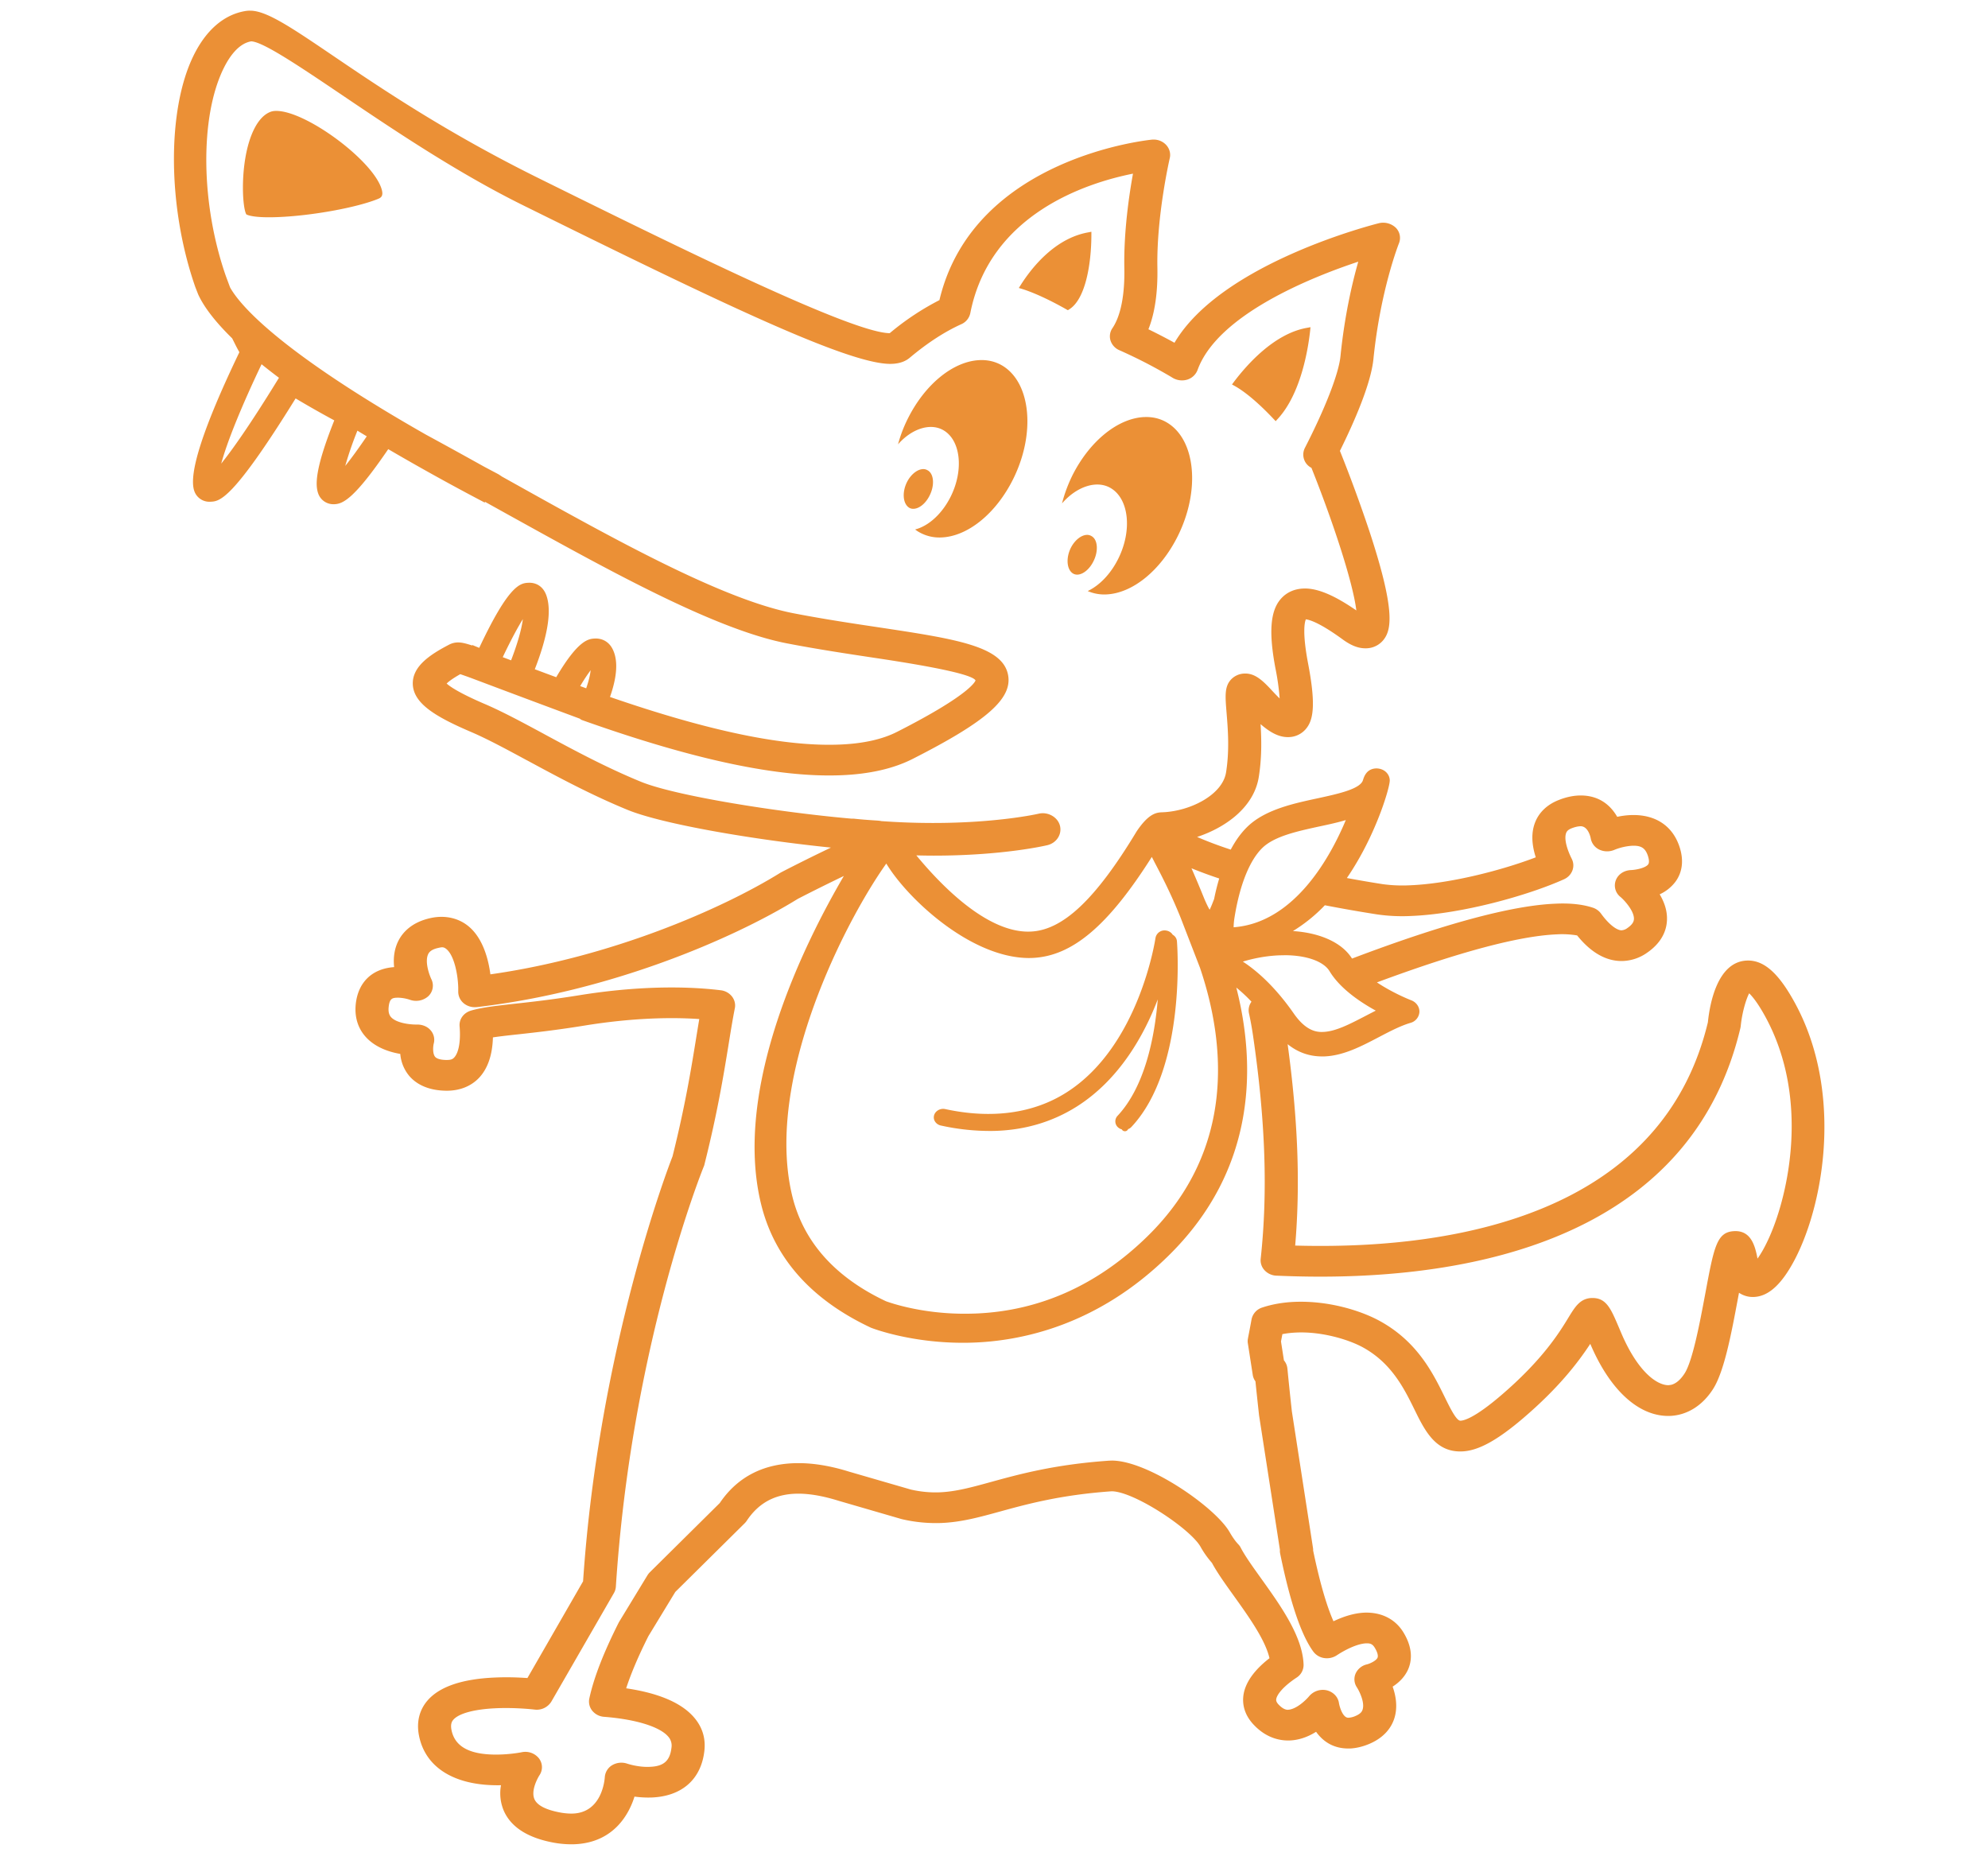 <svg xmlns="http://www.w3.org/2000/svg" width="80" height="75" viewBox="0 0 80 75">
    <path fill="#eb9036" fill-rule="evenodd" d="M10.073.43c.655 0 1.657.679 3.318 1.805 1.935 1.312 4.584 3.108 8.33 4.958 5.597 2.766 12.561 6.206 14.083 6.214a10.68 10.68 0 0 1 2-1.33c1.372-5.775 8.5-6.453 8.572-6.46l.045-.001c.194 0 .372.075.501.21.14.147.197.35.15.542-.004.022-.536 2.318-.497 4.399.019.999-.102 1.833-.361 2.483.346.168.698.35 1.049.543 1.88-3.194 7.973-4.748 8.234-4.813a.74.74 0 0 1 .668.18.58.58 0 0 1 .13.633c-.03.077-.749 1.918-1.026 4.653-.102 1.008-.783 2.554-1.349 3.698l.018.043a58.71 58.71 0 0 1 1.167 3.183c1.025 3.111.895 3.922.602 4.335a.907.907 0 0 1-.724.383h-.04c-.286 0-.573-.112-.904-.352-.918-.67-1.33-.794-1.49-.814-.05.12-.146.534.09 1.775.33 1.721.2 2.302-.095 2.644a.925.925 0 0 1-.674.32l-.043.001c-.34 0-.682-.159-1.1-.523.042.661.048 1.368-.07 2.117-.197 1.262-1.39 2.064-2.484 2.423.395.172.848.344 1.354.51.202-.383.436-.7.694-.944.714-.673 1.836-.914 2.831-1.127.788-.172 1.682-.366 1.794-.72.047-.15.145-.461.532-.477.15 0 .283.046.386.137.1.089.158.21.162.339.007.27-.48 1.92-1.406 3.438-.096.16-.204.327-.32.497.48.089.953.17 1.436.246a5.9 5.9 0 0 0 1.11.046c1.647-.068 3.74-.621 5.056-1.125-.178-.55-.183-1.032-.016-1.433.162-.393.488-.697.942-.874.274-.109.543-.169.796-.18.684-.028 1.214.268 1.555.857.226-.048.445-.072.653-.072.902 0 1.556.437 1.838 1.232.248.703.055 1.18-.152 1.458a1.656 1.656 0 0 1-.63.501c.214.36.312.714.292 1.058-.017.351-.17.86-.8 1.293a1.8 1.8 0 0 1-.956.331l-.068.002c-.638 0-1.239-.346-1.79-1.03a3.652 3.652 0 0 0-.821-.043c-1.514.063-3.947.712-7.235 1.933.669.445 1.353.71 1.387.722.201.08.331.269.322.47a.487.487 0 0 1-.364.438c-.399.117-.836.346-1.26.568-.7.367-1.423.748-2.19.78l-.099.001c-.518 0-.978-.162-1.39-.493.416 3.046.513 5.635.304 8.104.841.023 1.62.018 2.42-.014 5.546-.23 12.51-1.975 14.188-8.972.074-.73.376-2.434 1.569-2.483l.047-.001c.667 0 1.255.537 1.905 1.742 2.046 3.792 1.045 8.644-.276 10.729-.44.697-.893 1.046-1.39 1.067l-.04.001a.982.982 0 0 1-.563-.17l-.055.293c-.252 1.343-.537 2.864-.982 3.57-.427.675-1.046 1.064-1.74 1.093-1.225.041-2.393-1-3.194-2.867l-.014-.033c-.51.776-1.288 1.787-2.715 3.004-1.045.889-1.797 1.297-2.437 1.324l-.08.002c-.894 0-1.324-.66-1.7-1.398l-.147-.298c-.409-.83-.917-1.865-2.083-2.499-.576-.313-1.654-.637-2.668-.59-.196.008-.385.03-.56.064l-.056.295.118.76c.08.094.129.21.14.334l.005.044c.018.19.08.818.175 1.679l.85 5.495a.4.4 0 0 1 .005.099c.263 1.26.538 2.216.819 2.848.449-.214.87-.331 1.256-.347.683-.02 1.247.265 1.574.82.397.667.307 1.178.161 1.492-.124.262-.33.486-.61.666.124.35.218.828.061 1.297-.105.317-.371.751-1.037 1.022-.25.101-.498.158-.734.17h-.075c-.54 0-.975-.226-1.296-.672-.346.217-.7.334-1.058.349l-.066.001c-.349 0-.867-.103-1.35-.597-.346-.346-.502-.757-.454-1.186.071-.64.596-1.176 1.053-1.528-.172-.747-.841-1.68-1.446-2.525-.34-.474-.66-.92-.87-1.312a3.732 3.732 0 0 1-.462-.653c-.416-.727-2.683-2.226-3.575-2.227-2.047.144-3.393.513-4.482.812-.837.23-1.56.43-2.375.464a6.02 6.02 0 0 1-1.593-.157l-2.53-.735c-1.787-.559-2.963-.31-3.703.802a.67.67 0 0 1-.079.097l-2.796 2.767-1.082 1.778c-.397.788-.697 1.493-.895 2.1 1.292.19 2.203.575 2.71 1.147.353.397.499.864.435 1.387-.134 1.133-.905 1.81-2.116 1.86a4.143 4.143 0 0 1-.694-.036c-.2.641-.79 1.85-2.413 1.917-.044.002-.088.002-.134.002a4.02 4.02 0 0 1-.779-.08c-.994-.198-1.641-.62-1.927-1.255a1.785 1.785 0 0 1-.119-1.042c-1.841.039-3.054-.693-3.304-2.017-.1-.532.02-1.013.347-1.392.484-.56 1.4-.87 2.723-.925.435-.019.84-.01 1.297.021l2.24-3.892c.636-9.47 3.486-16.81 3.6-17.101.511-2.046.75-3.527.943-4.715l.018-.113c.04-.243.077-.475.115-.697-1.376-.094-2.957-.006-4.586.257-1.155.188-2.013.282-2.71.359l-.079.008c-.339.037-.662.073-.929.114-.02.71-.209 1.258-.563 1.632-.323.336-.769.514-1.294.514-.841-.003-1.293-.334-1.523-.611a1.585 1.585 0 0 1-.348-.87c-.41-.07-.933-.234-1.314-.605-.365-.355-.531-.831-.48-1.378.086-.893.654-1.448 1.546-1.51-.042-.408.021-.772.184-1.082.167-.317.527-.729 1.288-.893.586-.129 1.153.005 1.562.366.568.5.768 1.351.84 1.9 4.85-.688 9.305-2.623 11.663-4.084l.034-.02a71.405 71.405 0 0 1 2.007-.997c-3.003-.304-6.74-.929-8.18-1.516-1.484-.609-2.824-1.333-4.022-1.98l-.054-.028c-.852-.46-1.589-.857-2.24-1.135-1.414-.606-2.296-1.136-2.33-1.907-.03-.723.69-1.199 1.466-1.603a.77.77 0 0 1 .36-.086c.118 0 .255.022.56.122l.01-.018.145.06.132.054c1.213-2.578 1.662-2.605 1.996-2.62h.029c.143 0 .494.046.665.478.28.724-.028 1.909-.454 3.003.283.105.572.214.862.32.898-1.524 1.309-1.546 1.57-1.557h.028c.134 0 .463.039.659.402.238.445.206 1.1-.093 1.95 4.013 1.385 7.03 2.007 9.254 1.915.934-.038 1.706-.21 2.294-.509 3.06-1.555 3.156-2.07 3.162-2.071-.165-.322-3.046-.756-4.131-.919-1.047-.158-2.235-.337-3.444-.57-2.696-.518-6.569-2.6-10.41-4.726l-.853-.472-.898-.499-.017.028-.131-.069a95.195 95.195 0 0 1-3.75-2.08c-1.376 2.018-1.827 2.202-2.17 2.216h-.03a.644.644 0 0 1-.616-.427c-.118-.326-.15-.955.645-2.947a41.087 41.087 0 0 1-1.556-.883c-2.554 4.121-3.06 4.141-3.429 4.157l-.03.001a.64.64 0 0 1-.616-.427c-.25-.689.36-2.569 1.812-5.592-.105-.18-.195-.37-.29-.557-.743-.727-1.159-1.311-1.368-1.768l-.114-.292C6.74 8.348 6.71 4.43 7.79 2.235 8.288 1.22 8.996.603 9.839.45c.056-.011.114-.018.182-.021zm23.885 34.819c-.494.238-1.126.547-1.852.921-2.63 1.625-7.59 3.74-12.927 4.357l-.072.002a.687.687 0 0 1-.443-.154.606.606 0 0 1-.224-.462v-.179c-.017-.555-.168-1.271-.461-1.53-.126-.109-.188-.093-.34-.06-.21.046-.34.122-.4.234-.149.28.005.778.12 1.026a.584.584 0 0 1-.126.686.738.738 0 0 1-.73.144 1.65 1.65 0 0 0-.487-.087l-.043.001c-.184.008-.3.03-.334.388-.017.188.02.32.117.414.226.221.74.278.977.278h.057c.216 0 .412.083.537.229a.58.58 0 0 1 .126.543c-.03.122-.046.403.057.527.07.082.234.126.467.127l.052-.002c.135-.005.194-.04.246-.095.186-.195.269-.664.22-1.256-.026-.29.165-.551.465-.636.443-.129.977-.188 1.733-.272.678-.074 1.52-.167 2.63-.346 2.04-.33 4.028-.399 5.678-.199.18.02.343.11.454.25.107.136.149.31.116.474-.086.433-.161.894-.254 1.473-.198 1.214-.444 2.726-.966 4.801a.385.385 0 0 1-.03.095c-.119.293-2.915 7.304-3.538 16.91a.594.594 0 0 1-.078.254l-2.518 4.368a.69.69 0 0 1-.676.321c-.108-.013-.78-.085-1.524-.055-.886.036-1.52.206-1.744.464-.04.047-.125.146-.076.404.137.72.81 1.044 2.03.993.42-.018.742-.079.8-.09a.698.698 0 0 1 .69.246.58.58 0 0 1 .017.688c-.038.06-.358.597-.195.96.109.238.437.413.978.521.178.036.346.054.501.054l.074-.001c1.149-.049 1.266-1.32 1.276-1.462a.61.61 0 0 1 .296-.484.729.729 0 0 1 .593-.066c.045.014.478.158.94.131.544-.023.792-.244.853-.762a.543.543 0 0 0-.14-.465c-.348-.393-1.308-.686-2.57-.785a.675.675 0 0 1-.477-.245.587.587 0 0 1-.118-.491c.18-.833.567-1.834 1.19-3.07l1.152-1.893a.667.667 0 0 1 .093-.117l2.814-2.786c.72-1.065 1.787-1.606 3.172-1.606.621 0 1.304.115 2.027.341l2.494.723c.396.09.78.125 1.16.11.65-.028 1.27-.198 2.056-.414 1.14-.314 2.56-.705 4.751-.859l.118-.004c1.456 0 4.169 1.88 4.74 2.88.119.206.235.369.343.483.044.045.08.094.104.144.124.238.316.525.542.846l.285.4c.78 1.089 1.663 2.323 1.702 3.457a.604.604 0 0 1-.279.522c-.577.38-.804.71-.823.876-.005.047.003.116.11.224.13.133.25.196.357.196.353-.014.75-.413.864-.552a.722.722 0 0 1 .703-.232c.265.065.458.27.492.517.02.124.144.588.376.588a.794.794 0 0 0 .276-.066c.217-.09.273-.183.297-.257.1-.29-.131-.75-.228-.901a.58.58 0 0 1-.05-.558.658.658 0 0 1 .454-.366c.119-.029.369-.143.425-.265.037-.08-.002-.225-.106-.399-.083-.137-.163-.183-.315-.183h-.033c-.361.015-.853.262-1.193.488a.728.728 0 0 1-.503.104.667.667 0 0 1-.434-.261c-.488-.667-.935-1.992-1.332-3.94a.528.528 0 0 1-.01-.152l-.84-5.417c-.064-.584-.114-1.055-.145-1.364a.583.583 0 0 1-.108-.257l-.198-1.275a.53.53 0 0 1 .005-.195l.006-.038c.047-.237.093-.482.137-.724a.63.63 0 0 1 .432-.482c.398-.132.84-.209 1.31-.228 1.384-.054 2.678.366 3.401.76 1.528.83 2.158 2.11 2.62 3.047.236.48.479.976.645.976.17-.007.607-.146 1.61-1 1.705-1.454 2.385-2.572 2.75-3.174.256-.416.459-.743.914-.764h.043c.553 0 .738.435 1.046 1.157l.112.264c.66 1.541 1.423 2.088 1.896 2.088l.108-.015c.241-.06.427-.28.546-.467.324-.515.611-2.055.824-3.187.358-1.923.466-2.502 1.177-2.531l.038-.001c.624 0 .79.573.89 1.107.13-.182.298-.463.483-.88.773-1.74 1.61-5.557-.149-8.819-.315-.584-.544-.855-.67-.977-.122.233-.284.758-.341 1.33a.868.868 0 0 1-.013.072c-1.85 7.789-9.415 9.721-15.435 9.97-1.05.043-2.084.04-3.237-.01a.682.682 0 0 1-.471-.213.583.583 0 0 1-.16-.466c.291-2.7.192-5.559-.31-8.992-.047-.318-.1-.607-.161-.884a.58.58 0 0 1 .1-.469 6.117 6.117 0 0 0-.61-.569c.78 3.06.856 7.286-2.749 10.81-2.846 2.787-5.912 3.432-7.981 3.481-2.275.052-3.9-.574-3.974-.604-2.408-1.13-3.896-2.809-4.424-4.99-1.138-4.7 1.772-10.519 3.335-13.188zm12.392-.765c-1.76 2.779-3.207 3.997-4.81 4.064l-.127.003c-2.347 0-4.9-2.393-5.747-3.801-.641.896-1.807 2.826-2.75 5.283-.837 2.184-1.696 5.36-1.036 8.088.446 1.844 1.718 3.273 3.769 4.24.23.084 1.46.504 3.169.504a13.616 13.616 0 0 0 .457-.009c2.58-.107 4.902-1.152 6.9-3.106 3.583-3.509 3.127-7.817 2.114-10.808l-.786-2.032c-.397-.979-.76-1.675-1.042-2.212-.038-.077-.076-.148-.11-.214zm.563 2.96c.117.012.22.076.278.17a.33.33 0 0 1 .172.279c.004.047.402 5.065-1.828 7.45a.335.335 0 0 1-.139.094.133.133 0 0 1-.116.084h-.011a.136.136 0 0 1-.125-.074.37.37 0 0 1-.125-.06.322.322 0 0 1-.046-.487c1.101-1.178 1.49-3.16 1.617-4.684-.53 1.39-1.512 3.2-3.245 4.303-.992.63-2.122.963-3.36.99a9.143 9.143 0 0 1-2.12-.217.369.369 0 0 1-.233-.153.31.31 0 0 1-.044-.255c.047-.18.254-.298.45-.254 1.875.406 3.553.176 4.884-.673 2.932-1.865 3.57-6.172 3.577-6.215a.37.37 0 0 1 .414-.299zm4.777.995l-.216.004c-.476.02-.975.105-1.46.252.545.356 1.278.984 2.042 2.078.467.676.875.754 1.137.754l.061-.002c.495-.02 1.06-.314 1.66-.625l.182-.095.267-.137c-.665-.365-1.45-.906-1.862-1.59-.24-.394-.933-.64-1.811-.64zm11.916-5.191c-.111.003-.225.03-.36.082-.152.06-.196.127-.218.18-.087.208-.003.602.224 1.055.152.304.012.67-.314.817-1.453.653-4.096 1.392-6.132 1.476a7.07 7.07 0 0 1-1.391-.062 58.72 58.72 0 0 1-2.101-.368 6.348 6.348 0 0 1-1.284 1.038c1.112.073 1.984.475 2.377 1.107 3.674-1.393 6.426-2.137 8.18-2.208.1-.005.195-.008.289-.008.477 0 .876.055 1.22.168a.654.654 0 0 1 .33.237c.361.497.666.673.823.674a.435.435 0 0 0 .238-.09c.228-.157.26-.28.265-.359.017-.315-.369-.749-.546-.897a.586.586 0 0 1-.18-.676c.095-.237.329-.39.608-.402.216-.009.586-.088.69-.228.049-.065.042-.196-.018-.368-.1-.28-.253-.384-.567-.384l-.061.001a2.311 2.311 0 0 0-.719.168.747.747 0 0 1-.6-.012.621.621 0 0 1-.345-.45c-.003-.02-.093-.491-.408-.491zM10.102 1.665c-.517.091-.884.64-1.102 1.083-.966 1.964-.924 5.468.093 8.372l.039.105.126.339c.347.63 1.806 2.47 7.89 5.93.763.414 1.545.845 2.334 1.285l.57.302.13.083-.002.003.273.152c4.232 2.363 8.61 4.807 11.5 5.363 1.225.237 2.477.423 3.392.56 3.121.47 5.006.756 5.222 1.923.175.948-.863 1.861-3.833 3.37-.768.392-1.735.614-2.876.66-2.523.105-5.926-.615-10.425-2.215a.277.277 0 0 1-.1-.06l-.15-.056a834.262 834.262 0 0 1-4.077-1.525 17.928 17.928 0 0 0-.584-.21c-.35.197-.492.32-.548.377.116.107.474.368 1.527.82.71.303 1.522.741 2.383 1.205l.035.02c1.157.624 2.468 1.332 3.875 1.908 1.392.568 5.522 1.226 8.483 1.485l.064-.002c.098.01.193.02.288.028l.135.012c.167.013.334.025.492.035.052.003.14.009.217.025.694.05 1.392.075 2.074.075 2.629 0 4.231-.369 4.247-.373.37-.088.762.129.857.471.096.35-.13.707-.506.796-.072.017-1.788.42-4.57.42-.225 0-.46-.004-.7-.01 1.027 1.244 2.819 3.068 4.5 3.068l.095-.002c1.3-.052 2.617-1.294 4.27-4.032.442-.656.739-.756.992-.767l.055-.002c1.12-.046 2.411-.704 2.552-1.609.143-.9.072-1.754.02-2.393-.056-.683-.087-1.06.187-1.348a.772.772 0 0 1 .528-.232l.033-.001c.377 0 .663.233 1.06.664.12.13.23.244.328.339a9.595 9.595 0 0 0-.166-1.194c-.277-1.453-.214-2.319.207-2.806.226-.262.541-.408.914-.423l.06-.002c.538 0 1.2.282 2.071.883-.14-1.157-.975-3.659-1.807-5.738a.596.596 0 0 1-.265-.799c.827-1.612 1.364-2.994 1.434-3.697.166-1.63.467-2.931.716-3.8-1.87.62-5.66 2.127-6.467 4.357a.647.647 0 0 1-.414.389.736.736 0 0 1-.582-.068l-.044-.027c-.065-.039-.13-.078-.203-.119a19.973 19.973 0 0 0-1.903-.969.638.638 0 0 1-.356-.386.578.578 0 0 1 .076-.502c.233-.344.504-1.042.479-2.416-.028-1.448.19-2.934.348-3.801-1.867.372-5.762 1.622-6.547 5.616a.627.627 0 0 1-.364.443c-.667.301-1.366.755-2.073 1.349-.177.15-.415.233-.708.245l-.075.002c-1.73 0-6.97-2.524-14.762-6.375-2.671-1.32-5.238-3.052-7.3-4.444-1.715-1.157-3.198-2.157-3.662-2.16zM54.157 33c-.333.1-.696.178-1.05.254l-.045.009c-.866.19-1.76.385-2.246.841-.523.496-.925 1.493-1.136 2.808a2.77 2.77 0 0 0-.037.402c2.47-.185 3.915-2.878 4.514-4.314zm-6.21 1.94c.168.38.344.8.527 1.253.087.199.155.338.205.414a3.78 3.78 0 0 0 .126-.296l.053-.135a9.12 9.12 0 0 1 .205-.825 17.804 17.804 0 0 1-1.116-.411zM23.77 26.968c-.11.146-.253.356-.423.64l.242.089c.096-.277.158-.524.18-.729zm-2.729-2.055c-.189.304-.457.79-.81 1.531l.336.128c.247-.645.417-1.22.474-1.66zm25.012-8.13c.326-.014.628.057.895.213 1.17.682 1.367 2.74.442 4.588-.687 1.374-1.815 2.291-2.873 2.336a1.671 1.671 0 0 1-.746-.136c.484-.23.925-.694 1.224-1.29.577-1.15.437-2.432-.31-2.86-.56-.323-1.359-.057-1.948.623.098-.385.24-.765.421-1.133.696-1.38 1.832-2.298 2.895-2.342zm-2.32 4.741a.331.331 0 0 1 .189.048c.253.135.29.6.08 1.014-.152.311-.41.527-.64.537a.328.328 0 0 1-.178-.042c-.257-.154-.298-.622-.091-1.038.154-.301.41-.51.64-.519zm-3.412-6.82c1.166.683 1.366 2.742.442 4.59-.688 1.373-1.817 2.29-2.877 2.333a1.646 1.646 0 0 1-.906-.217c-.05-.029-.1-.062-.154-.104.549-.142 1.086-.635 1.428-1.316.538-1.076.407-2.279-.294-2.68-.526-.303-1.272-.058-1.822.57.096-.358.23-.71.4-1.046.693-1.38 1.827-2.3 2.887-2.343.326-.014.627.058.896.213zm-3.181 4.173a.335.335 0 0 1 .187.047c.255.136.292.6.083 1.014-.152.311-.41.527-.642.536a.318.318 0 0 1-.176-.04c-.259-.156-.301-.621-.092-1.039.153-.3.41-.509.64-.518zM14.383 17.33a13.956 13.956 0 0 0-.49 1.418c.244-.302.537-.707.866-1.19-.125-.075-.255-.153-.376-.228zm-3.857-2.673c-.793 1.661-1.379 3.099-1.624 3.999.415-.516 1.141-1.524 2.324-3.454-.251-.188-.484-.37-.7-.545zm42.21-1.49l-.013.133c-.08.731-.367 2.544-1.308 3.56l-.08.088-.083-.088c-.412-.437-1.02-1.025-1.575-1.334l-.1-.055.066-.089c.54-.718 1.64-1.96 2.952-2.19l.142-.026zm-8.817-3.84v.122c-.003 1.181-.238 2.59-.89 2.998l-.057.036-.06-.034c-.39-.222-1.14-.622-1.786-.823l-.127-.038.068-.107c.437-.692 1.372-1.89 2.723-2.13l.129-.025zM11.076 4.464c1.193-.05 4 2.033 4.291 3.184.062.242-.038.307-.145.352-.847.349-2.65.679-4.02.735-.865.036-1.17-.054-1.26-.094l-.029-.012-.013-.026c-.163-.35-.23-2.007.212-3.149.14-.363.393-.826.8-.963a.611.611 0 0 1 .164-.027z"/>
</svg>
